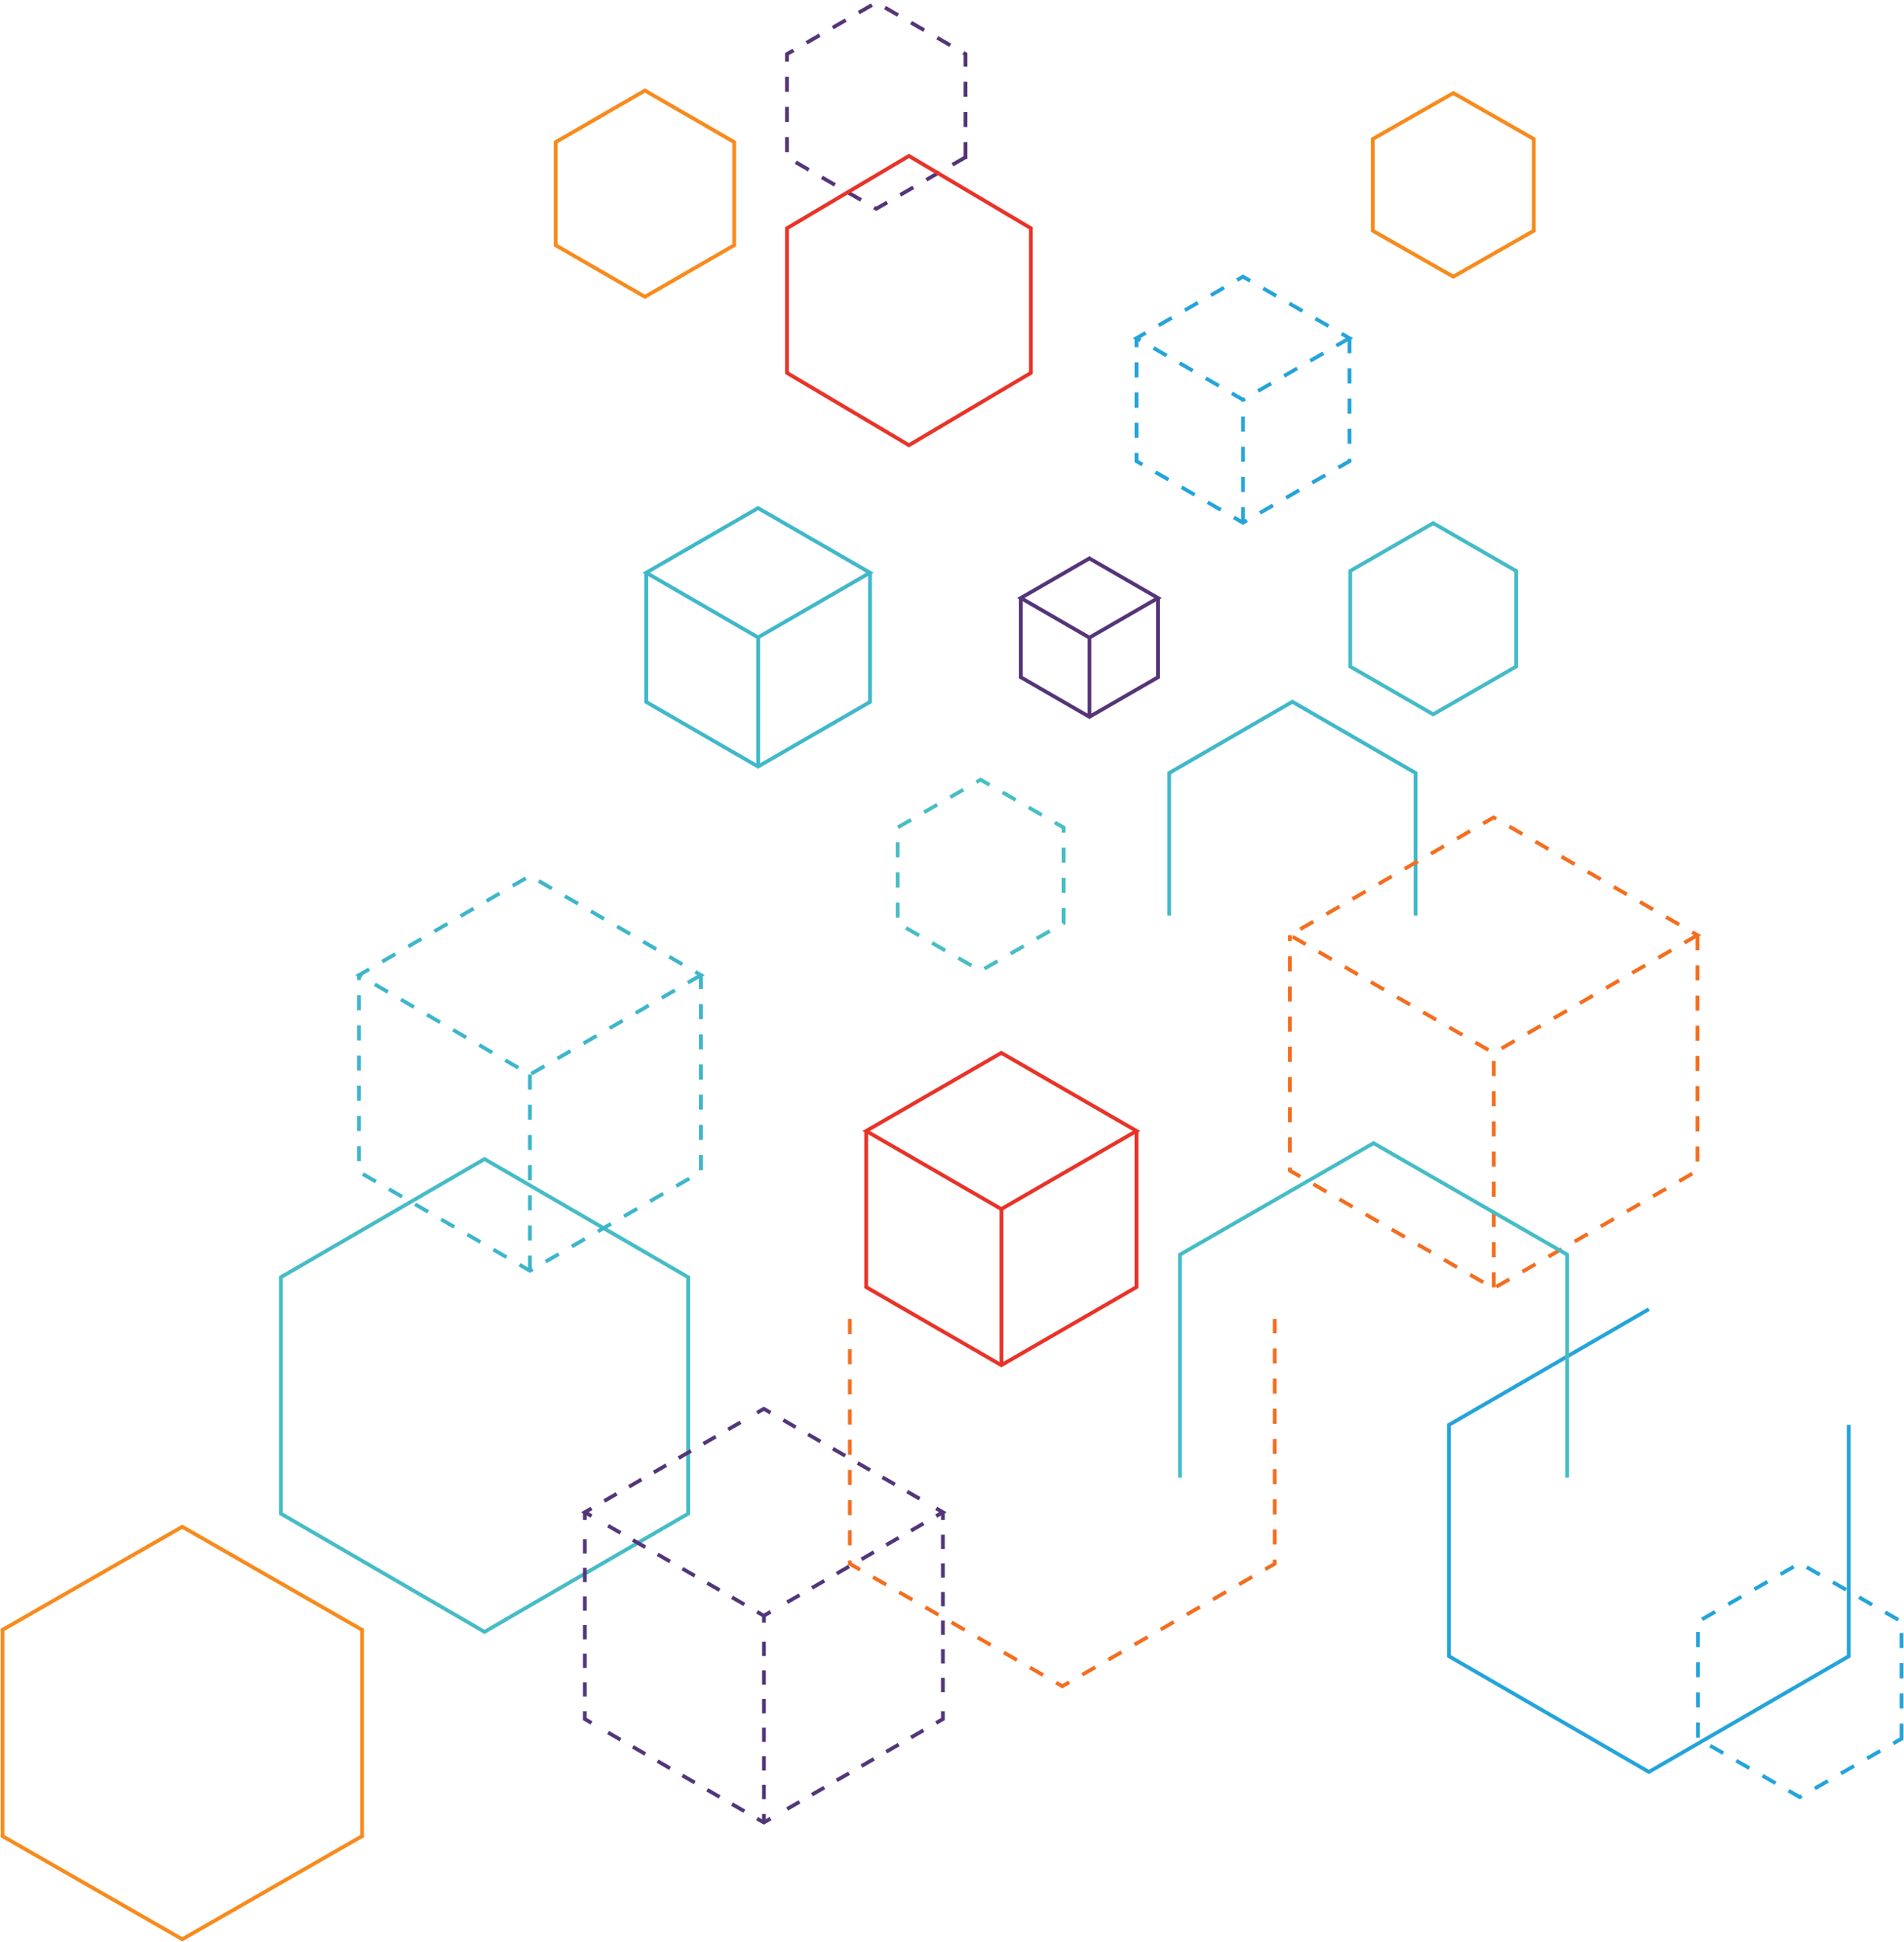 <?xml version="1.0" encoding="UTF-8"?>
<svg id="Layer_1" xmlns="http://www.w3.org/2000/svg" version="1.1" viewBox="0 0 757.25 772">
  <!-- Generator: Adobe Illustrator 29.8.2, SVG Export Plug-In . SVG Version: 2.1.1 Build 3)  -->
  <defs>
    <style>
      .st0 {
        stroke: #46bcc6;
      }

      .st0, .st1, .st2, .st3, .st4, .st5, .st6, .st7, .st8, .st9, .st10, .st11, .st12, .st13 {
        fill: none;
        stroke-miterlimit: 10;
        stroke-width: 1.5px;
      }

      .st1 {
        stroke: #e93328;
      }

      .st2 {
        stroke: #f78b1d;
      }

      .st3, .st7 {
        stroke: #53367a;
      }

      .st4, .st5, .st9, .st12, .st13 {
        stroke-dasharray: 6 6;
      }

      .st4, .st10 {
        stroke: #24a4da;
      }

      .st5 {
        stroke: #3db6cb;
      }

      .st6 {
        stroke: #40b8ca;
      }

      .st7 {
        stroke-dasharray: 5.69 5.69;
      }

      .st8 {
        stroke: #44bbc7;
      }

      .st9 {
        stroke: #48bec4;
      }

      .st11, .st12 {
        stroke: #553478;
      }

      .st13 {
        stroke: #f46e1f;
      }
    </style>
  </defs>
  <path class="st0" d="M273.7,601.79v-93.99l-81-47-81,47v93.99l81,47,81-47Z"/>
  <path class="st9" d="M423,367v-38l-33-19-33,19v38l33,19,33-19Z"/>
  <path class="st8" d="M603,265v-38l-33-19-33,19v38l33,19,33-19Z"/>
  <path class="st4" d="M756.29,691.24v-46.5l-40.49-23.25-40.51,23.25v46.5l40.51,23.25,40.49-23.25Z"/>
  <path class="st10" d="M655.79,520.49l-79.5,46v91.99l79.5,46,79.5-46v-91.99"/>
  <path class="st13" d="M338,524.39v97.33l84.51,48.67,84.49-48.67v-97.33"/>
  <path class="st6" d="M465,364v-56.67l49-28.33,49,28.33v56.67"/>
  <path class="st1" d="M452,449.64v62.08l-53.76,31.04-53.75-31.04v-62.08"/>
  <path class="st1" d="M398.28,542.51v-62.08"/>
  <path class="st1" d="M452,449.64l-53.76,31.06-53.75-31.06,53.75-31.04,53.76,31.04Z"/>
  <path class="st5" d="M278.77,387.21v78.67l-68.01,39.33-67.99-39.33v-78.67"/>
  <path class="st5" d="M210.77,505.21v-79"/>
  <path class="st5" d="M278.77,387.69l-68.01,39.52-67.99-39.52,67.99-39.48,68.01,39.48Z"/>
  <path class="st13" d="M675.11,371.8v93.6l-81.07,46.8-81.04-46.8v-93.6"/>
  <path class="st13" d="M594.1,511.83v-93.6"/>
  <path class="st13" d="M675.11,371.8l-81.07,46.84-81.04-46.84,81.04-46.8,81.07,46.8Z"/>
  <path class="st3" d="M375,601.23v3.09"/>
  <path class="st7" d="M375,610.16v67.29"/>
  <path class="st3" d="M375,680.37v3.09l-2.67,1.54"/>
  <path class="st7" d="M367.26,687.92l-58.27,33.64"/>
  <path class="st3" d="M306.46,723.03l-2.68,1.54-2.67-1.54"/>
  <path class="st7" d="M296.05,720.11l-58.26-33.64"/>
  <path class="st3" d="M235.26,685l-2.68-1.54v-3.09"/>
  <path class="st7" d="M232.59,674.52v-67.28"/>
  <path class="st3" d="M232.59,604.32v-3.09"/>
  <path class="st3" d="M303.83,724.24v-3.09"/>
  <path class="st7" d="M303.83,715.3v-67.28"/>
  <path class="st3" d="M303.83,645.1v-3.09"/>
  <path class="st3" d="M372.33,599.69l2.67,1.54-2.67,1.54"/>
  <path class="st7" d="M367.26,605.7l-58.27,33.67"/>
  <path class="st3" d="M306.45,640.83l-2.67,1.54-2.67-1.54"/>
  <path class="st7" d="M296.05,637.9l-58.26-33.66"/>
  <path class="st3" d="M235.26,602.77l-2.68-1.54,2.68-1.54"/>
  <path class="st7" d="M240.32,596.76l58.26-33.63"/>
  <path class="st3" d="M301.11,561.66l2.67-1.54,2.68,1.54"/>
  <path class="st7" d="M311.53,564.58l58.27,33.63"/>
  <path class="st0" d="M623.29,587.49v-88.67l-77.01-44.33-76.99,44.33v88.67"/>
  <path class="st6" d="M346,227.69v51.39l-44.51,25.69-44.49-25.69v-51.39"/>
  <path class="st6" d="M301.53,304.57v-51.39"/>
  <path class="st6" d="M346,227.69l-44.51,25.72-44.49-25.72,44.49-25.69,44.51,25.69Z"/>
  <path class="st12" d="M384,62.5V21.5L348.5,1l-35.5,20.5v41l35.5,20.5,35.5-20.5Z"/>
  <path class="st2" d="M292,97.5v-41l-35.5-20.5-35.5,20.5v41l35.5,20.5,35.5-20.5Z"/>
  <path class="st2" d="M144,730v-82l-71.5-41L1,648v82l71.5,41,71.5-41Z"/>
  <path class="st2" d="M610,91.75v-36.5l-32-18.25-32,18.25v36.5l32,18.25,32-18.25Z"/>
  <path class="st1" d="M410,148.25v-57.5l-48.5-28.75-48.5,28.75v57.5l48.5,28.75,48.5-28.75Z"/>
  <path class="st11" d="M460.55,237.75v31.5l-27.28,15.75-27.27-15.75v-31.5"/>
  <path class="st11" d="M433.29,284.87v-31.5"/>
  <path class="st11" d="M460.55,237.75l-27.28,15.76-27.27-15.76,27.27-15.75,27.28,15.75Z"/>
  <path class="st4" d="M536.7,134.45v48.91l-42.35,24.45-42.34-24.45v-48.91"/>
  <path class="st4" d="M494.37,207.61v-48.9"/>
  <path class="st4" d="M536.7,134.45l-42.35,24.47-42.34-24.47,42.34-24.45,42.35,24.45Z"/>
</svg>